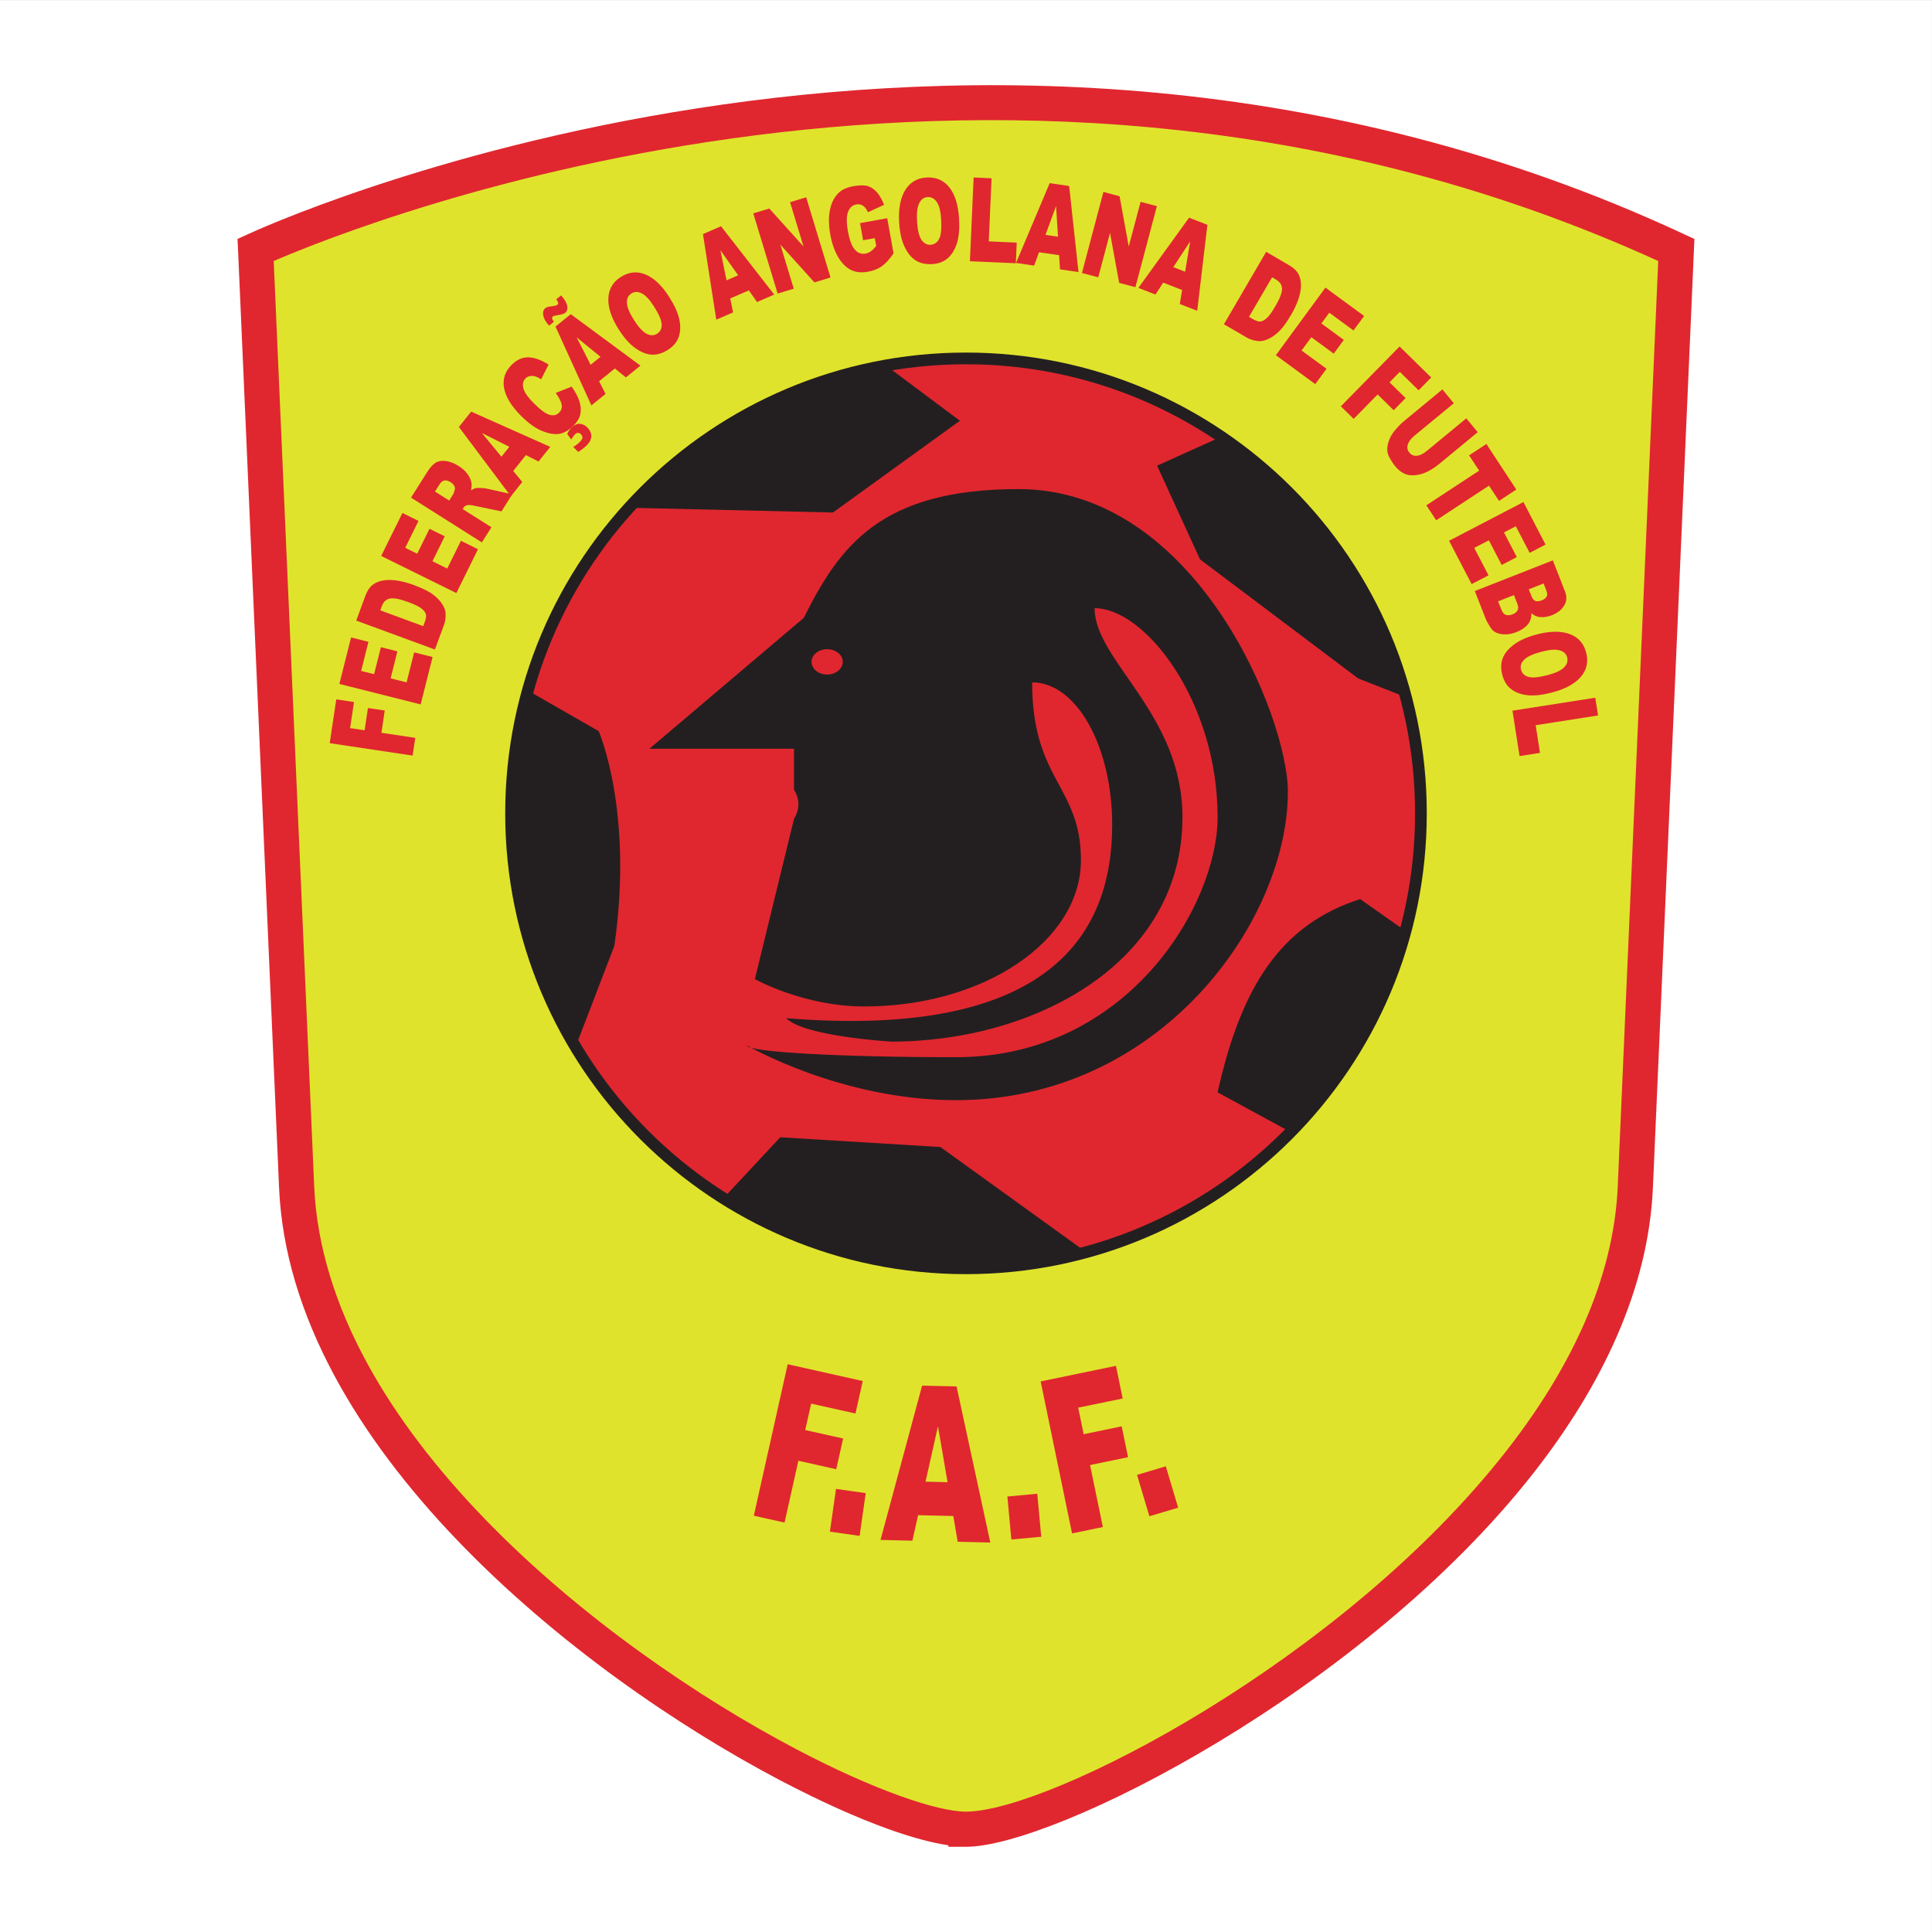 <?xml version="1.0" encoding="UTF-8"?>
<svg xmlns="http://www.w3.org/2000/svg" xmlns:xlink="http://www.w3.org/1999/xlink" width="192.76pt" height="192.76pt" viewBox="0 0 192.76 192.76" version="1.1">
<rect x="0" y="0" width="192.76" height="192.76" fill="#333333" stroke="none"/>
<g id="surface1">
<path style=" stroke:none;fill-rule:evenodd;fill:rgb(100%,100%,100%);fill-opacity:1;" d="M 0 192.762 L 192.758 192.762 L 192.758 0.004 L 0 0.004 Z M 0 192.762 "/>
<path style=" stroke:none;fill-rule:evenodd;fill:rgb(87.799%,89%,17.299%);fill-opacity:1;" d="M 167.25 24.934 L 163.16 118.438 C 161.645 153.023 108.227 182.504 96.379 182.504 L 96.379 182.5 C 84.531 182.5 31.109 153.023 29.598 118.438 L 25.504 24.934 C 25.504 24.934 96.379 -8.086 167.25 24.934 "/>
<path style=" stroke:none;fill-rule:nonzero;fill:rgb(87.799%,15.3%,18.399%);fill-opacity:1;" d="M 161.406 118.363 L 165.445 26.043 C 100.633 -3.547 36.305 22.16 27.309 26.043 L 31.348 118.363 C 32.406 142.484 59.844 164.219 79.48 174.539 C 83.285 176.539 86.801 178.105 89.777 179.176 C 92.625 180.199 94.898 180.746 96.363 180.75 L 96.426 180.75 C 104.742 180.691 133.922 165.727 150.328 144.715 C 153.496 140.656 156.176 136.375 158.109 131.938 C 160.016 127.566 161.195 123.031 161.406 118.406 Z M 169.004 25.012 L 164.914 118.512 L 164.91 118.559 C 164.684 123.613 163.395 128.562 161.312 133.336 C 159.258 138.047 156.426 142.578 153.082 146.863 C 136.023 168.711 105.176 184.258 96.379 184.258 L 94.625 184.258 L 94.625 184.109 C 92.969 183.867 90.922 183.312 88.598 182.477 C 85.5 181.363 81.832 179.723 77.852 177.633 C 57.461 166.918 28.965 144.164 27.844 118.512 L 23.754 25.008 L 23.699 23.836 L 24.781 23.348 C 24.988 23.25 96.387 -10.012 167.988 23.348 L 169.055 23.844 "/>
<path style=" stroke:none;fill-rule:evenodd;fill:rgb(87.799%,15.3%,18.399%);fill-opacity:1;" d="M 32.895 74.148 L 33.551 69.777 L 35.32 70.043 L 34.93 72.645 L 36.375 72.859 L 36.711 70.641 L 38.387 70.891 L 38.055 73.113 L 41.434 73.617 L 41.168 75.387 "/>
<path style=" stroke:none;fill-rule:evenodd;fill:rgb(87.799%,15.3%,18.399%);fill-opacity:1;" d="M 33.859 68.238 L 35.027 63.598 L 36.762 64.035 L 36.031 66.941 L 37.324 67.266 L 38.004 64.57 L 39.648 64.988 L 38.973 67.68 L 40.566 68.082 L 41.32 65.09 L 43.16 65.551 L 41.969 70.281 "/>
<path style=" stroke:none;fill-rule:evenodd;fill:rgb(87.799%,15.3%,18.399%);fill-opacity:1;" d="M 37.941 60.895 L 42.227 62.473 L 42.379 62.062 C 42.508 61.711 42.543 61.445 42.484 61.254 C 42.426 61.066 42.273 60.879 42.023 60.691 C 41.773 60.504 41.336 60.293 40.707 60.062 C 39.879 59.758 39.273 59.641 38.898 59.719 C 38.523 59.789 38.258 60.043 38.098 60.477 Z M 35.543 61.918 L 36.457 59.43 C 36.641 58.941 36.883 58.578 37.184 58.348 C 37.488 58.117 37.855 57.969 38.289 57.906 C 38.723 57.84 39.195 57.852 39.707 57.938 C 40.219 58.027 40.742 58.168 41.277 58.363 C 42.113 58.676 42.742 58.98 43.156 59.281 C 43.57 59.582 43.887 59.91 44.113 60.258 C 44.34 60.609 44.457 60.934 44.461 61.242 C 44.469 61.66 44.418 62.02 44.309 62.32 L 43.391 64.805 "/>
<path style=" stroke:none;fill-rule:evenodd;fill:rgb(87.799%,15.3%,18.399%);fill-opacity:1;" d="M 38.031 55.469 L 40.152 51.18 L 41.754 51.973 L 40.43 54.656 L 41.625 55.246 L 42.852 52.758 L 44.375 53.508 L 43.148 55.996 L 44.621 56.727 L 45.988 53.957 L 47.691 54.797 L 45.531 59.172 "/>
<path style=" stroke:none;fill-rule:evenodd;fill:rgb(87.799%,15.3%,18.399%);fill-opacity:1;" d="M 44.816 49.941 L 45.219 49.305 C 45.262 49.238 45.316 49.086 45.375 48.848 C 45.41 48.727 45.391 48.602 45.312 48.465 C 45.234 48.324 45.117 48.211 44.969 48.113 C 44.742 47.973 44.535 47.91 44.352 47.934 C 44.168 47.957 43.988 48.105 43.816 48.383 L 43.398 49.043 Z M 48.074 54.117 L 41.008 49.648 L 42.594 47.141 C 42.887 46.672 43.168 46.352 43.441 46.18 C 43.715 46.008 44.051 45.945 44.461 45.992 C 44.867 46.039 45.297 46.203 45.746 46.488 C 46.141 46.738 46.441 47.008 46.652 47.305 C 46.863 47.598 46.996 47.902 47.043 48.219 C 47.074 48.418 47.055 48.652 46.988 48.922 C 47.188 48.801 47.359 48.723 47.496 48.695 C 47.59 48.676 47.766 48.676 48.023 48.688 C 48.277 48.703 48.469 48.727 48.594 48.758 L 51.109 49.316 L 50.031 51.023 L 47.359 50.465 C 47.016 50.391 46.773 50.367 46.641 50.395 C 46.465 50.434 46.332 50.52 46.242 50.656 L 46.16 50.789 L 49.031 52.605 "/>
<path style=" stroke:none;fill-rule:evenodd;fill:rgb(87.799%,15.3%,18.399%);fill-opacity:1;" d="M 50.816 44.578 L 48.078 43.203 L 50.031 45.566 Z M 52.469 45.406 L 51.207 46.992 L 52.109 48.086 L 50.973 49.516 L 45.785 42.602 L 47.008 41.066 L 54.898 44.586 L 53.734 46.047 "/>
<path style=" stroke:none;fill-rule:evenodd;fill:rgb(87.799%,15.3%,18.399%);fill-opacity:1;" d="M 56.988 43.852 L 56.59 43.293 C 56.703 43.055 56.832 42.863 56.984 42.711 C 57.297 42.391 57.594 42.25 57.871 42.285 C 58.148 42.316 58.391 42.441 58.605 42.652 C 58.734 42.781 58.84 42.941 58.922 43.133 C 59.008 43.324 59.02 43.531 58.965 43.754 C 58.906 43.98 58.762 44.207 58.531 44.441 C 58.32 44.652 58.039 44.867 57.688 45.086 L 57.191 44.594 C 57.438 44.453 57.668 44.277 57.883 44.059 C 58.039 43.898 58.117 43.762 58.109 43.645 C 58.105 43.523 58.051 43.414 57.953 43.316 C 57.875 43.238 57.781 43.195 57.68 43.188 C 57.578 43.18 57.477 43.223 57.383 43.32 C 57.25 43.453 57.117 43.629 56.988 43.852 M 55.441 39.207 L 57.031 38.574 C 57.406 39.098 57.668 39.586 57.812 40.047 C 57.953 40.508 57.984 40.93 57.902 41.32 C 57.82 41.711 57.598 42.09 57.23 42.461 C 56.789 42.906 56.332 43.18 55.863 43.273 C 55.398 43.371 54.824 43.285 54.148 43.023 C 53.473 42.762 52.766 42.266 52.027 41.531 C 51.043 40.559 50.469 39.629 50.297 38.742 C 50.129 37.855 50.371 37.086 51.027 36.422 C 51.539 35.906 52.094 35.648 52.691 35.652 C 53.285 35.656 53.969 35.898 54.734 36.375 L 53.988 37.848 C 53.77 37.703 53.598 37.617 53.473 37.578 C 53.262 37.512 53.066 37.488 52.891 37.52 C 52.711 37.547 52.559 37.625 52.434 37.754 C 52.148 38.043 52.094 38.43 52.277 38.914 C 52.414 39.277 52.742 39.723 53.277 40.25 C 53.938 40.906 54.457 41.285 54.84 41.391 C 55.219 41.492 55.535 41.422 55.781 41.172 C 56.023 40.93 56.105 40.648 56.031 40.328 C 55.957 40.008 55.762 39.637 55.441 39.207 "/>
<path style=" stroke:none;fill-rule:evenodd;fill:rgb(87.799%,15.3%,18.399%);fill-opacity:1;" d="M 59.914 35.598 L 57.531 33.66 L 58.93 36.395 Z M 61.348 36.762 L 59.773 38.039 L 60.418 39.301 L 59.004 40.449 L 55.422 32.582 L 56.949 31.348 L 63.898 36.48 L 62.445 37.656 Z M 55.5 29.863 L 55.98 29.473 C 56.047 29.551 56.102 29.617 56.148 29.672 C 56.418 30.008 56.57 30.309 56.605 30.586 C 56.641 30.859 56.566 31.066 56.391 31.215 C 56.258 31.316 55.996 31.398 55.605 31.453 C 55.367 31.488 55.215 31.527 55.156 31.578 C 55.098 31.625 55.074 31.691 55.086 31.77 C 55.094 31.852 55.156 31.961 55.266 32.102 L 54.785 32.488 C 54.723 32.422 54.672 32.359 54.629 32.305 C 54.367 31.984 54.223 31.68 54.191 31.395 C 54.156 31.109 54.223 30.898 54.387 30.766 C 54.457 30.707 54.535 30.664 54.617 30.637 C 54.699 30.609 54.867 30.578 55.125 30.547 C 55.379 30.512 55.543 30.465 55.621 30.402 C 55.676 30.355 55.699 30.293 55.688 30.211 C 55.676 30.129 55.613 30.016 55.5 29.863 "/>
<path style=" stroke:none;fill-rule:evenodd;fill:rgb(87.799%,15.3%,18.399%);fill-opacity:1;" d="M 63.262 31.945 C 63.719 32.656 64.137 33.109 64.516 33.305 C 64.898 33.5 65.246 33.496 65.559 33.297 C 65.883 33.09 66.035 32.777 66.016 32.359 C 65.996 31.941 65.738 31.34 65.23 30.551 C 64.809 29.887 64.406 29.457 64.027 29.27 C 63.645 29.082 63.297 29.086 62.98 29.289 C 62.676 29.484 62.535 29.793 62.551 30.223 C 62.566 30.652 62.805 31.227 63.262 31.945 M 61.75 32.898 C 61.016 31.746 60.66 30.711 60.695 29.785 C 60.727 28.859 61.141 28.145 61.93 27.641 C 62.742 27.121 63.57 27.039 64.41 27.387 C 65.25 27.738 66.035 28.48 66.762 29.617 C 67.285 30.441 67.621 31.18 67.77 31.828 C 67.914 32.48 67.898 33.066 67.727 33.59 C 67.551 34.117 67.195 34.551 66.652 34.895 C 66.102 35.246 65.566 35.41 65.047 35.387 C 64.523 35.363 63.977 35.148 63.402 34.746 C 62.828 34.34 62.277 33.723 61.75 32.898 "/>
<path style=" stroke:none;fill-rule:evenodd;fill:rgb(87.799%,15.3%,18.399%);fill-opacity:1;" d="M 73.648 27.465 L 71.875 24.961 L 72.488 27.969 Z M 74.715 28.973 L 72.855 29.777 L 73.141 31.168 L 71.465 31.895 L 70.137 23.355 L 71.938 22.574 L 77.246 29.391 L 75.531 30.133 "/>
<path style=" stroke:none;fill-rule:evenodd;fill:rgb(87.799%,15.3%,18.399%);fill-opacity:1;" d="M 75.156 21.285 L 76.754 20.805 L 80.168 24.59 L 78.824 20.172 L 80.434 19.684 L 82.863 27.688 L 81.258 28.176 L 77.859 24.41 L 79.195 28.805 L 77.586 29.289 "/>
<path style=" stroke:none;fill-rule:evenodd;fill:rgb(87.799%,15.3%,18.399%);fill-opacity:1;" d="M 86.113 23.969 L 85.809 22.262 L 88.52 21.773 L 89.152 25.289 C 88.723 25.895 88.328 26.324 87.961 26.578 C 87.594 26.836 87.137 27.012 86.59 27.113 C 85.914 27.234 85.336 27.164 84.848 26.906 C 84.363 26.648 83.945 26.211 83.594 25.594 C 83.242 24.977 82.988 24.242 82.836 23.387 C 82.676 22.488 82.664 21.684 82.801 20.973 C 82.938 20.262 83.223 19.688 83.656 19.258 C 83.992 18.922 84.488 18.695 85.141 18.578 C 85.766 18.465 86.254 18.465 86.594 18.57 C 86.934 18.684 87.238 18.891 87.508 19.199 C 87.773 19.512 88.008 19.922 88.207 20.438 L 86.594 21.176 C 86.469 20.879 86.309 20.664 86.113 20.531 C 85.914 20.395 85.688 20.352 85.43 20.398 C 85.043 20.469 84.77 20.719 84.609 21.148 C 84.449 21.574 84.445 22.211 84.594 23.051 C 84.754 23.941 84.984 24.559 85.281 24.898 C 85.582 25.238 85.938 25.375 86.348 25.301 C 86.543 25.266 86.723 25.191 86.887 25.074 C 87.051 24.961 87.227 24.781 87.422 24.539 L 87.281 23.762 "/>
<path style=" stroke:none;fill-rule:evenodd;fill:rgb(87.799%,15.3%,18.399%);fill-opacity:1;" d="M 91.5 22.121 C 91.551 22.965 91.695 23.566 91.934 23.922 C 92.172 24.277 92.477 24.441 92.848 24.422 C 93.23 24.395 93.516 24.199 93.703 23.824 C 93.891 23.449 93.953 22.797 93.898 21.859 C 93.848 21.07 93.707 20.504 93.465 20.152 C 93.223 19.805 92.918 19.641 92.543 19.664 C 92.184 19.684 91.906 19.887 91.711 20.27 C 91.52 20.652 91.445 21.27 91.5 22.121 M 89.711 22.219 C 89.629 20.855 89.828 19.777 90.305 18.984 C 90.785 18.191 91.492 17.77 92.426 17.711 C 93.391 17.652 94.152 17.984 94.719 18.695 C 95.281 19.41 95.605 20.441 95.688 21.789 C 95.746 22.766 95.68 23.57 95.492 24.211 C 95.301 24.848 95.004 25.355 94.598 25.73 C 94.188 26.105 93.664 26.309 93.023 26.348 C 92.375 26.387 91.824 26.27 91.383 25.996 C 90.938 25.723 90.562 25.27 90.258 24.637 C 89.953 24 89.77 23.195 89.711 22.219 "/>
<path style=" stroke:none;fill-rule:evenodd;fill:rgb(87.799%,15.3%,18.399%);fill-opacity:1;" d="M 97.141 17.707 L 98.93 17.789 L 98.652 24.082 L 101.441 24.207 L 101.352 26.266 L 96.77 26.066 "/>
<path style=" stroke:none;fill-rule:evenodd;fill:rgb(87.799%,15.3%,18.399%);fill-opacity:1;" d="M 105.559 23.617 L 105.367 20.555 L 104.309 23.434 Z M 105.672 25.461 L 103.668 25.168 L 103.176 26.5 L 101.371 26.234 L 104.73 18.273 L 106.672 18.559 L 107.605 27.145 L 105.758 26.875 "/>
<path style=" stroke:none;fill-rule:evenodd;fill:rgb(87.799%,15.3%,18.399%);fill-opacity:1;" d="M 110.09 19.152 L 111.703 19.582 L 112.617 24.594 L 113.801 20.137 L 115.426 20.566 L 113.281 28.652 L 111.66 28.223 L 110.75 23.234 L 109.574 27.668 L 107.949 27.238 "/>
<path style=" stroke:none;fill-rule:evenodd;fill:rgb(87.799%,15.3%,18.399%);fill-opacity:1;" d="M 118.242 27.109 L 118.746 24.082 L 117.066 26.652 Z M 117.941 28.934 L 116.055 28.199 L 115.281 29.387 L 113.578 28.723 L 118.637 21.719 L 120.465 22.43 L 119.449 31.008 L 117.711 30.332 "/>
<path style=" stroke:none;fill-rule:evenodd;fill:rgb(87.799%,15.3%,18.399%);fill-opacity:1;" d="M 126.918 27.668 L 124.617 31.609 L 124.996 31.832 C 125.316 32.02 125.574 32.102 125.773 32.074 C 125.969 32.051 126.18 31.934 126.406 31.723 C 126.637 31.508 126.918 31.113 127.254 30.535 C 127.699 29.77 127.918 29.195 127.91 28.812 C 127.902 28.43 127.699 28.121 127.301 27.891 Z M 126.328 25.125 L 128.617 26.461 C 129.07 26.723 129.383 27.023 129.559 27.363 C 129.73 27.703 129.812 28.094 129.801 28.527 C 129.789 28.969 129.695 29.43 129.52 29.918 C 129.348 30.406 129.113 30.898 128.828 31.391 C 128.379 32.16 127.969 32.727 127.598 33.078 C 127.23 33.434 126.852 33.691 126.469 33.855 C 126.086 34.016 125.742 34.074 125.441 34.023 C 125.027 33.961 124.68 33.848 124.406 33.688 L 122.113 32.352 "/>
<path style=" stroke:none;fill-rule:evenodd;fill:rgb(87.799%,15.3%,18.399%);fill-opacity:1;" d="M 132.242 28.695 L 136.102 31.527 L 135.039 32.969 L 132.625 31.199 L 131.84 32.273 L 134.074 33.914 L 133.07 35.285 L 130.836 33.645 L 129.859 34.969 L 132.352 36.793 L 131.227 38.324 L 127.297 35.441 "/>
<path style=" stroke:none;fill-rule:evenodd;fill:rgb(87.799%,15.3%,18.399%);fill-opacity:1;" d="M 139.641 34.57 L 142.793 37.664 L 141.539 38.941 L 139.66 37.102 L 138.637 38.145 L 140.242 39.719 L 139.051 40.93 L 137.449 39.355 L 135.059 41.793 L 133.777 40.539 "/>
<path style=" stroke:none;fill-rule:evenodd;fill:rgb(87.799%,15.3%,18.399%);fill-opacity:1;" d="M 146.297 41.738 L 147.434 43.121 L 143.59 46.293 C 143.207 46.609 142.812 46.863 142.406 47.062 C 142 47.262 141.598 47.375 141.199 47.41 C 140.805 47.445 140.473 47.406 140.211 47.301 C 139.848 47.152 139.508 46.891 139.199 46.516 C 139.02 46.301 138.848 46.043 138.684 45.75 C 138.516 45.457 138.422 45.172 138.41 44.891 C 138.398 44.613 138.457 44.305 138.578 43.961 C 138.703 43.621 138.867 43.32 139.078 43.055 C 139.422 42.629 139.75 42.285 140.066 42.027 L 143.91 38.852 L 145.051 40.234 L 141.113 43.48 C 140.766 43.77 140.543 44.066 140.457 44.363 C 140.367 44.656 140.422 44.926 140.617 45.16 C 140.812 45.395 141.062 45.5 141.367 45.473 C 141.672 45.445 142.004 45.281 142.359 44.988 "/>
<path style=" stroke:none;fill-rule:evenodd;fill:rgb(87.799%,15.3%,18.399%);fill-opacity:1;" d="M 148.301 44.297 L 151.285 48.844 L 149.562 49.977 L 148.559 48.453 L 143.293 51.91 L 142.312 50.414 L 147.578 46.957 L 146.574 45.43 "/>
<path style=" stroke:none;fill-rule:evenodd;fill:rgb(87.799%,15.3%,18.399%);fill-opacity:1;" d="M 151.996 50.09 L 154.203 54.336 L 152.617 55.16 L 151.234 52.504 L 150.055 53.121 L 151.336 55.582 L 149.828 56.367 L 148.547 53.906 L 147.09 54.664 L 148.512 57.402 L 146.828 58.277 L 144.578 53.953 "/>
<path style=" stroke:none;fill-rule:evenodd;fill:rgb(87.799%,15.3%,18.399%);fill-opacity:1;" d="M 152.527 58.797 L 152.809 59.508 C 152.91 59.762 153.043 59.914 153.211 59.965 C 153.383 60.012 153.586 59.988 153.832 59.895 C 154.059 59.805 154.219 59.684 154.305 59.531 C 154.395 59.383 154.391 59.184 154.289 58.938 L 154.008 58.215 Z M 149.469 59.996 L 149.801 60.836 C 149.91 61.121 150.062 61.293 150.258 61.352 C 150.449 61.406 150.672 61.391 150.918 61.293 C 151.148 61.203 151.312 61.07 151.406 60.902 C 151.504 60.73 151.492 60.5 151.379 60.215 L 151.051 59.375 Z M 154.93 55.91 L 156.145 59.016 C 156.348 59.531 156.32 60 156.055 60.422 C 155.793 60.848 155.387 61.164 154.836 61.383 C 154.375 61.562 153.941 61.617 153.535 61.551 C 153.262 61.504 153.012 61.379 152.785 61.176 C 152.805 61.613 152.684 61.992 152.43 62.305 C 152.176 62.613 151.801 62.867 151.305 63.062 C 150.902 63.223 150.512 63.301 150.141 63.297 C 149.77 63.293 149.445 63.215 149.168 63.066 C 148.996 62.973 148.828 62.797 148.664 62.535 C 148.449 62.188 148.316 61.953 148.27 61.832 L 147.145 58.969 "/>
<path style=" stroke:none;fill-rule:evenodd;fill:rgb(87.799%,15.3%,18.399%);fill-opacity:1;" d="M 153.742 65.039 C 152.926 65.258 152.367 65.52 152.062 65.824 C 151.762 66.129 151.66 66.461 151.758 66.82 C 151.855 67.191 152.105 67.43 152.512 67.539 C 152.91 67.648 153.566 67.582 154.473 67.34 C 155.234 67.137 155.766 66.883 156.059 66.578 C 156.355 66.273 156.453 65.941 156.355 65.578 C 156.266 65.23 156.012 65 155.598 64.883 C 155.188 64.77 154.566 64.82 153.742 65.039 M 153.289 63.309 C 154.609 62.957 155.707 62.938 156.578 63.25 C 157.449 63.562 158.004 64.172 158.246 65.078 C 158.496 66.008 158.324 66.82 157.734 67.516 C 157.145 68.211 156.199 68.734 154.898 69.078 C 153.953 69.332 153.148 69.43 152.484 69.371 C 151.82 69.312 151.266 69.117 150.82 68.793 C 150.371 68.469 150.066 67.996 149.898 67.375 C 149.73 66.746 149.738 66.188 149.922 65.695 C 150.102 65.203 150.473 64.746 151.031 64.324 C 151.594 63.898 152.344 63.562 153.289 63.309 "/>
<path style=" stroke:none;fill-rule:evenodd;fill:rgb(87.799%,15.3%,18.399%);fill-opacity:1;" d="M 159.164 69.613 L 159.441 71.383 L 153.219 72.355 L 153.648 75.117 L 151.609 75.434 L 150.902 70.906 "/>
<path style=" stroke:none;fill-rule:evenodd;fill:rgb(87.799%,15.3%,18.399%);fill-opacity:1;" d="M 78.59 136.113 L 86.078 137.789 L 85.352 141.031 L 80.93 140.043 L 80.34 142.68 L 84.121 143.523 L 83.434 146.59 L 79.656 145.742 L 78.277 151.91 L 75.211 151.227 "/>
<path style=" stroke:none;fill-rule:evenodd;fill:rgb(87.799%,15.3%,18.399%);fill-opacity:1;" d="M 83.41 148.551 L 86.375 148.973 L 85.766 153.238 L 82.801 152.816 Z M 83.41 148.551 "/>
<path style=" stroke:none;fill-rule:evenodd;fill:rgb(87.799%,15.3%,18.399%);fill-opacity:1;" d="M 94.539 147.883 L 93.582 142.297 L 92.344 147.828 Z M 95.113 151.258 L 91.598 151.172 L 91.031 153.719 L 87.852 153.641 L 92 138.25 L 95.438 138.328 L 98.805 153.902 L 95.551 153.824 "/>
<path style=" stroke:none;fill-rule:evenodd;fill:rgb(87.799%,15.3%,18.399%);fill-opacity:1;" d="M 100.508 149.309 L 103.492 149.035 L 103.887 153.324 L 100.906 153.602 Z M 100.508 149.309 "/>
<path style=" stroke:none;fill-rule:evenodd;fill:rgb(87.799%,15.3%,18.399%);fill-opacity:1;" d="M 103.828 137.828 L 111.34 136.273 L 112.012 139.531 L 107.574 140.445 L 108.121 143.094 L 111.914 142.309 L 112.547 145.387 L 108.758 146.172 L 110.035 152.355 L 106.961 152.992 "/>
<path style=" stroke:none;fill-rule:evenodd;fill:rgb(87.799%,15.3%,18.399%);fill-opacity:1;" d="M 113.445 147.152 L 116.316 146.297 L 117.547 150.426 L 114.676 151.281 Z M 113.445 147.152 "/>
<path style=" stroke:none;fill-rule:evenodd;fill:rgb(87.799%,15.3%,18.399%);fill-opacity:1;" d="M 141.77 81.148 C 141.77 106.219 121.445 126.539 96.379 126.539 C 71.309 126.539 50.988 106.219 50.988 81.148 C 50.988 56.082 71.309 35.762 96.379 35.762 C 121.445 35.762 141.77 56.082 141.77 81.148 "/>
<path style=" stroke:none;fill-rule:nonzero;fill:rgb(13.699%,12.199%,12.5%);fill-opacity:1;" d="M 141.184 81.152 L 141.184 81.145 C 141.184 68.773 136.168 57.574 128.062 49.469 C 119.953 41.359 108.754 36.344 96.379 36.344 L 96.375 36.344 C 84.004 36.348 72.805 41.359 64.699 49.469 C 56.59 57.574 51.574 68.777 51.574 81.148 L 51.574 81.156 C 51.574 93.523 56.59 104.723 64.695 112.832 C 72.805 120.938 84.004 125.953 96.375 125.953 L 96.383 125.953 C 108.754 125.953 119.953 120.938 128.059 112.832 C 136.168 104.727 141.184 93.523 141.184 81.152 M 142.352 81.148 L 142.352 81.152 C 142.352 93.848 137.203 105.34 128.887 113.66 C 120.566 121.977 109.074 127.121 96.383 127.125 L 96.375 127.125 C 83.68 127.125 72.188 121.977 63.871 113.656 C 55.551 105.34 50.406 93.848 50.406 81.156 L 50.406 81.148 C 50.406 68.453 55.551 56.961 63.871 48.641 C 72.191 40.32 83.68 35.176 96.375 35.176 L 96.379 35.176 C 109.074 35.176 120.566 40.324 128.887 48.641 C 137.203 56.961 142.352 68.453 142.352 81.145 "/>
<path style=" stroke:none;fill-rule:evenodd;fill:rgb(13.699%,12.199%,12.5%);fill-opacity:1;" d="M 86.227 100.418 C 98.176 100.418 107.848 93.883 107.848 85.809 C 107.848 78.406 102.98 77.879 102.98 68.082 C 107.395 68.082 110.965 74.441 110.965 82.301 C 110.965 93.016 104.93 103.738 78.434 101.586 C 80.285 103.438 88.953 103.922 88.953 103.922 C 103.172 103.922 117.977 96.133 117.977 81.523 C 117.977 71.199 109.211 65.938 109.211 60.68 C 114.277 60.68 121.484 70 121.484 81.523 C 121.484 90.285 112.523 105.48 95.383 105.48 C 83.859 105.48 74.539 104.961 74.539 104.312 C 74.539 104.312 83.859 109.766 95.383 109.766 C 115.836 109.766 128.496 91.848 128.496 78.988 C 128.496 71.586 119.344 48.797 101.613 48.797 C 87.785 48.797 83.754 54.547 80.188 61.652 L 64.797 74.703 L 79.215 74.703 L 79.215 78.797 C 79.215 78.797 80.211 80.102 79.215 81.719 L 75.316 97.691 C 75.316 97.691 80.195 100.418 86.227 100.418 "/>
<path style=" stroke:none;fill-rule:evenodd;fill:rgb(87.799%,15.3%,18.399%);fill-opacity:1;" d="M 84.082 66.035 C 84.082 66.734 83.387 67.301 82.523 67.301 C 81.664 67.301 80.969 66.734 80.969 66.035 C 80.969 65.336 81.664 64.77 82.523 64.77 C 83.387 64.77 84.082 65.336 84.082 66.035 "/>
<path style=" stroke:none;fill-rule:evenodd;fill:rgb(13.699%,12.199%,12.5%);fill-opacity:1;" d="M 59.734 72.949 L 52.676 68.902 C 51.586 72.801 50.988 76.906 50.988 81.148 C 50.988 89.672 53.344 97.637 57.426 104.449 L 61.293 94.379 C 63.238 80.938 59.734 72.949 59.734 72.949 "/>
<path style=" stroke:none;fill-rule:evenodd;fill:rgb(13.699%,12.199%,12.5%);fill-opacity:1;" d="M 95.77 41.98 L 88.402 36.473 C 78.309 38.266 69.363 43.379 62.758 50.66 L 83.109 51.133 "/>
<path style=" stroke:none;fill-rule:evenodd;fill:rgb(13.699%,12.199%,12.5%);fill-opacity:1;" d="M 119.73 55.809 L 135.512 67.691 L 140.27 69.562 C 137.441 58.824 130.785 49.645 121.844 43.574 L 115.445 46.461 "/>
<path style=" stroke:none;fill-rule:evenodd;fill:rgb(13.699%,12.199%,12.5%);fill-opacity:1;" d="M 135.703 89.703 C 127.844 92.238 123.852 98.328 121.484 108.988 L 128.762 112.945 C 134.164 107.441 138.18 100.566 140.23 92.887 "/>
<path style=" stroke:none;fill-rule:evenodd;fill:rgb(13.699%,12.199%,12.5%);fill-opacity:1;" d="M 77.848 113.469 L 72.18 119.543 C 79.184 123.969 87.48 126.539 96.379 126.539 C 100.527 126.539 104.547 125.973 108.367 124.926 L 93.824 114.441 "/>
</g>
</svg>
